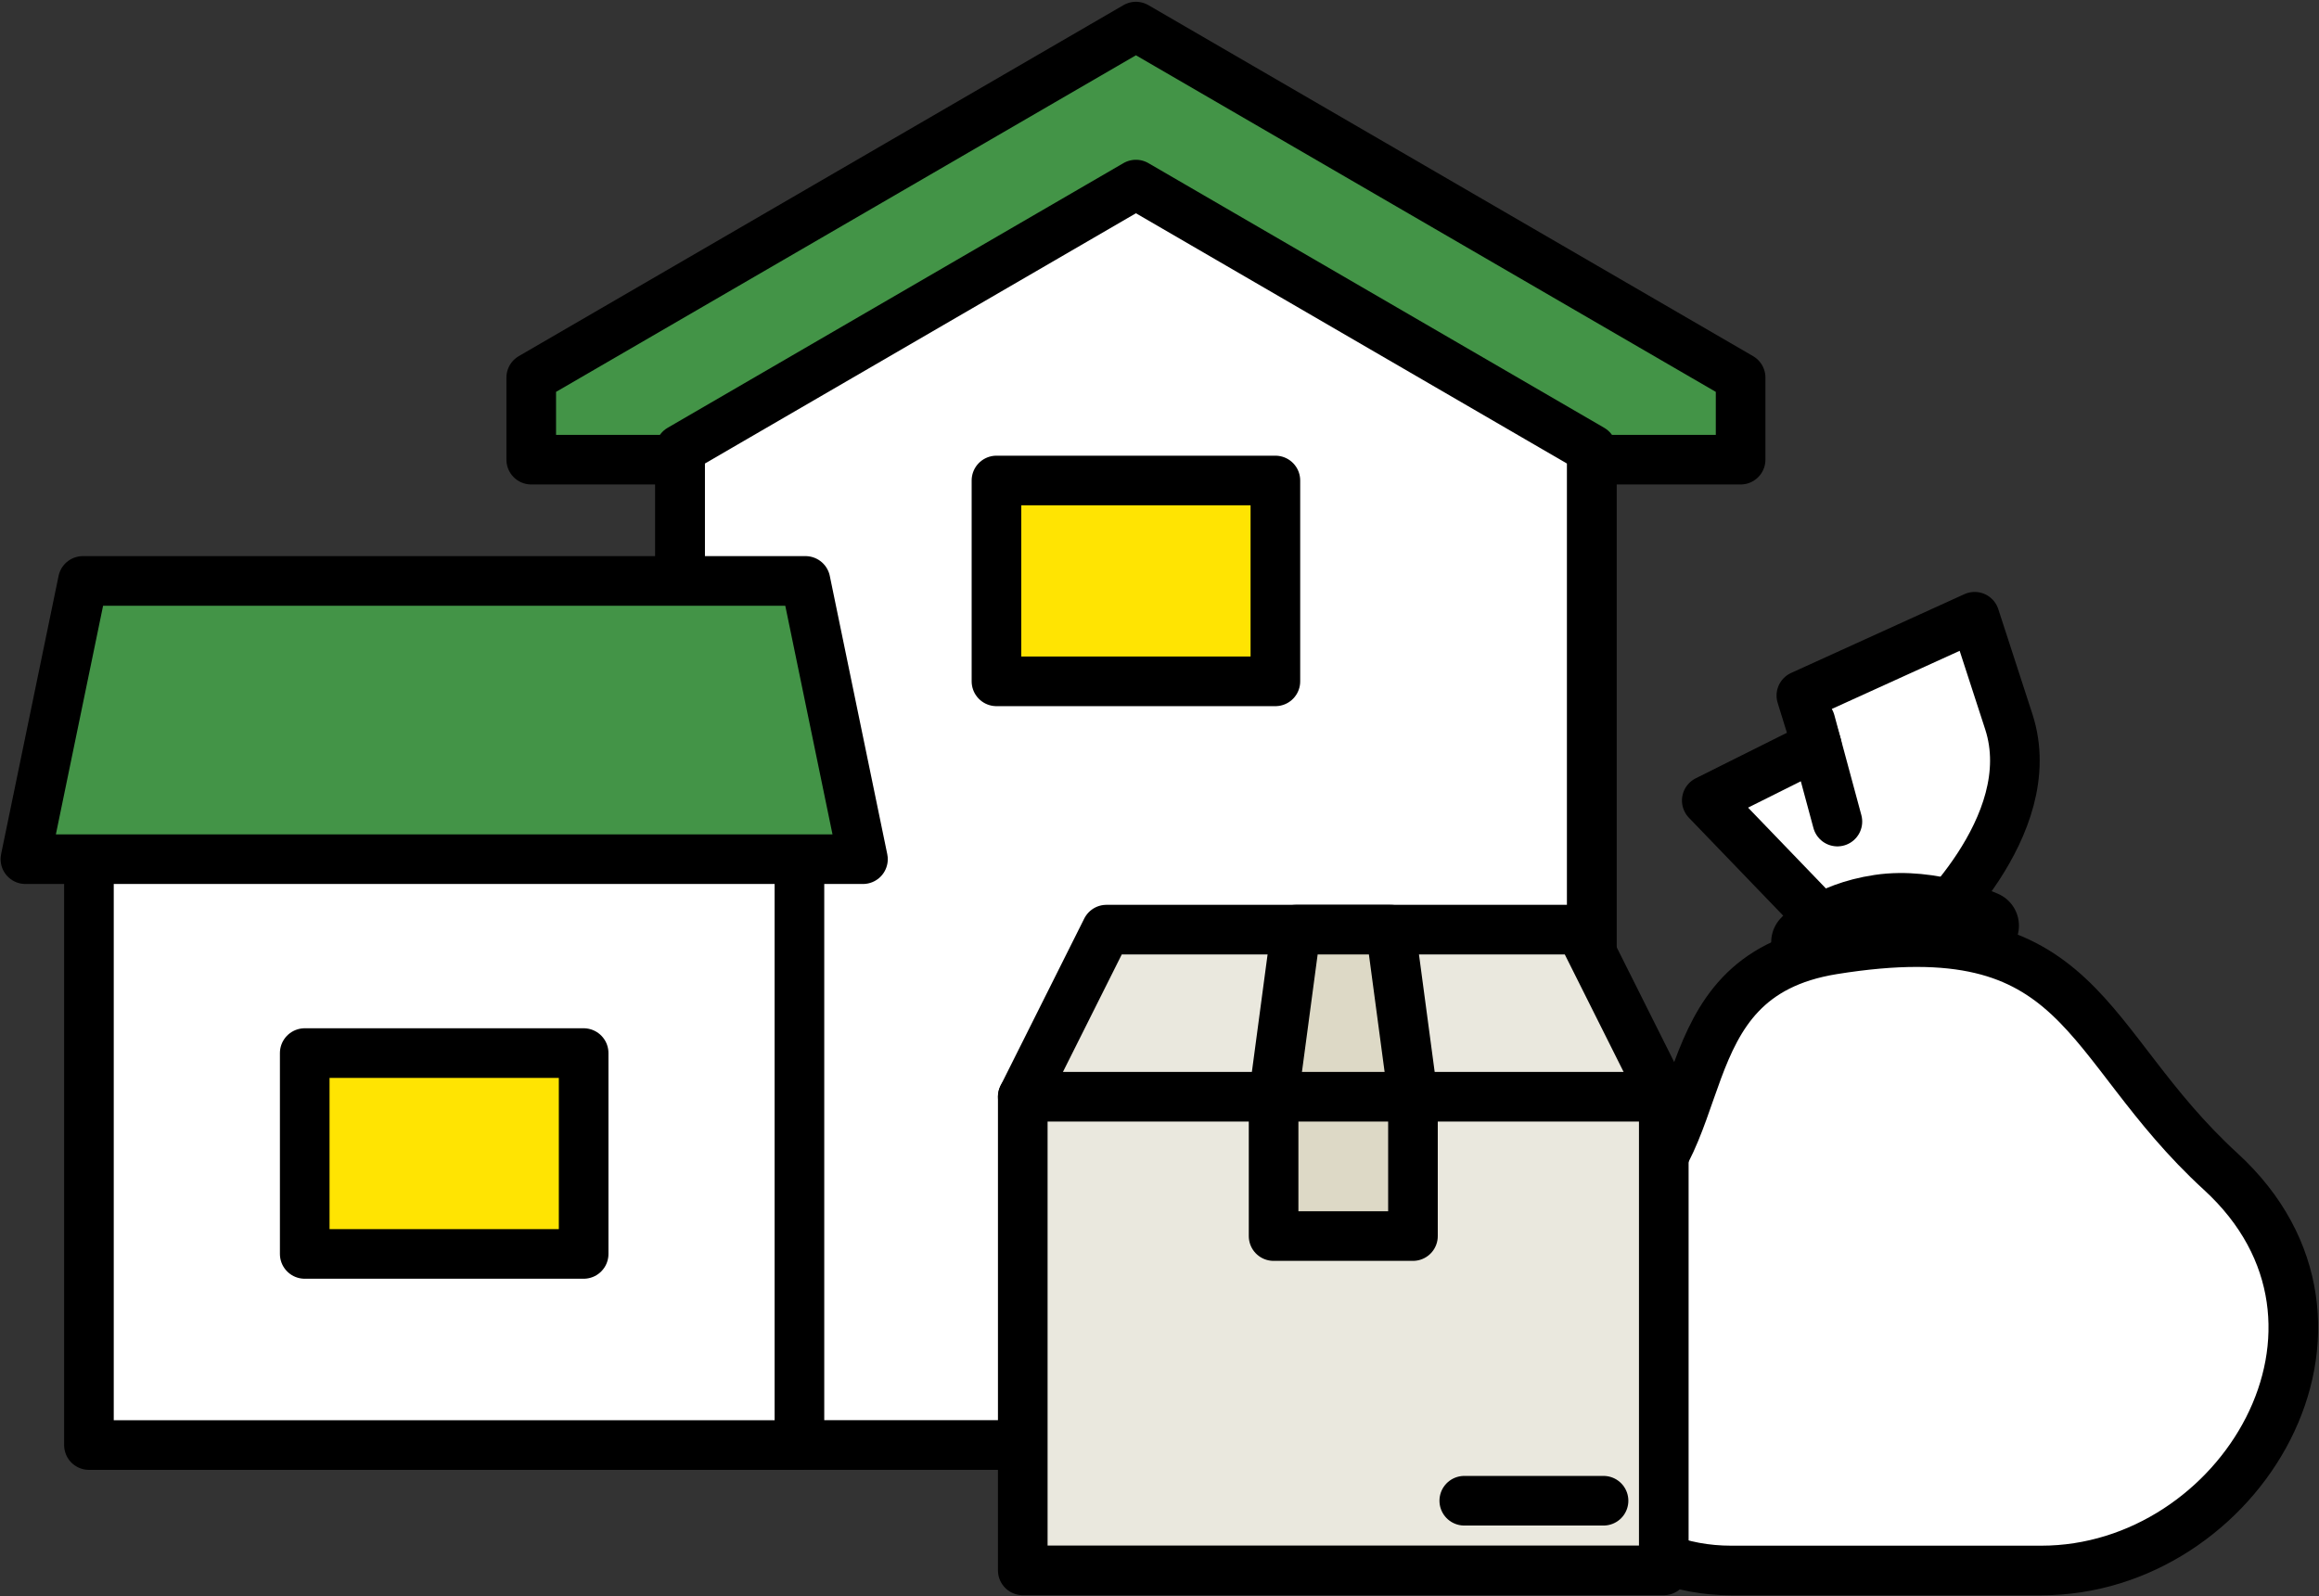 <?xml version="1.0" encoding="utf-8"?>
<!-- Generator: Adobe Illustrator 26.0.1, SVG Export Plug-In . SVG Version: 6.00 Build 0)  -->
<svg version="1.1" xmlns="http://www.w3.org/2000/svg" xmlns:xlink="http://www.w3.org/1999/xlink" x="0px" y="0px"
	 viewBox="0 0 233.63 160.85" style="enable-background:new 0 0 233.63 160.85;" xml:space="preserve">
<rect x="0" y="0" width="233.63" height="160.85" fill="#333333" stroke="none"/>
<style type="text/css">
	.st0{display:none;}
	
		.st1{display:inline;fill:#FFE402;stroke:#000000;stroke-width:5;stroke-linecap:round;stroke-linejoin:round;stroke-miterlimit:10;}
	
		.st2{display:inline;fill:#DDD9C6;stroke:#000000;stroke-width:5;stroke-linecap:round;stroke-linejoin:round;stroke-miterlimit:10;}
	.st3{display:inline;}
	.st4{fill:#FFFFFF;stroke:#000000;stroke-width:5;stroke-linecap:round;stroke-linejoin:round;stroke-miterlimit:10;}
	.st5{fill:#FFFFFF;stroke:#000000;stroke-width:7;stroke-linecap:round;stroke-linejoin:round;stroke-miterlimit:10;}
	.st6{fill:#EAE8DE;stroke:#000000;stroke-width:5;stroke-linecap:round;stroke-linejoin:round;stroke-miterlimit:10;}
	.st7{fill:#DDD9C6;stroke:#000000;stroke-width:5;stroke-linecap:round;stroke-linejoin:round;stroke-miterlimit:10;}
	.st8{fill:none;stroke:#000000;stroke-width:5;stroke-linecap:round;stroke-linejoin:round;stroke-miterlimit:10;}
	
		.st9{display:inline;fill:#439447;stroke:#000000;stroke-width:5;stroke-linecap:round;stroke-linejoin:round;stroke-miterlimit:10;}
	.st10{display:inline;fill:#DDD9C6;stroke:#000000;stroke-width:5;stroke-linecap:round;stroke-linejoin:round;}
	.st11{fill:#FFE402;stroke:#000000;stroke-width:5;stroke-linecap:round;stroke-linejoin:round;stroke-miterlimit:10;}
	.st12{fill:#439447;stroke:#000000;stroke-width:5;stroke-linecap:round;stroke-linejoin:round;stroke-miterlimit:10;}
	.st13{fill:#FFFFFF;stroke:#000000;stroke-width:5;stroke-linecap:round;stroke-linejoin:round;}
</style>
<g id="old" class="st0">
	<path class="st1" d="M120.94,151.58H42.48c-3.92,0-7.1-3.18-7.1-7.1V25.89c0-3.92,3.18-7.1,7.1-7.1h78.45c3.92,0,7.1,3.18,7.1,7.1
		v118.58C128.04,148.4,124.86,151.58,120.94,151.58z"/>
	<line class="st2" x1="81.71" y1="18.79" x2="81.71" y2="151.58"/>
	<line class="st2" x1="91.8" y1="75.21" x2="91.8" y2="82.16"/>
	<line class="st2" x1="71.62" y1="75.21" x2="71.62" y2="82.16"/>
	<line class="st2" x1="118.04" y1="151.58" x2="118.04" y2="161.94"/>
	<g class="st3">
		<path class="st4" d="M180.68,107.69c-17.5,2.81-11.33,20.78-22.67,26.38c-13.8,6.81-8.16,36.19,12.4,36.19c28.17,0,9.53,0,31.24,0
			c19.99,0,34.96-24.75,18.07-40.21C205.48,117,206.18,103.59,180.68,107.69z"/>
		<path class="st4" d="M189.63,106.05c0,0,12.19-10.74,8.75-21.32s-3.44-10.58-3.44-10.58l-17.46,7.94l1.56,5.04l-11.09,5.54
			l13.76,14.29L189.63,106.05z"/>
		<line class="st4" x1="178.39" y1="84.72" x2="181.11" y2="94.79"/>
		<path class="st5" d="M177.94,106.94c0,0,2.22-2.53,7.43-3.31s10.53,1.65,10.53,1.65"/>
	</g>
	<g class="st3">
		<polygon class="st6" points="99.04,122.53 107.47,105.68 155.19,105.68 163.62,122.53 163.62,170.25 99.04,170.25 		"/>
		<polygon class="st7" points="126.56,105.68 124.31,122.53 124.31,136.56 138.35,136.56 138.35,122.53 136.1,105.68 		"/>
		<line class="st8" x1="157.55" y1="163.24" x2="143.52" y2="163.24"/>
		<line class="st8" x1="99.04" y1="122.53" x2="163.62" y2="122.53"/>
	</g>
	<rect x="45.74" y="151.58" class="st2" width="8.31" height="13.61"/>
</g>
<g id="レイヤー_2" class="st0">
	<polygon class="st1" points="160.36,145.61 68.52,145.61 68.52,45.27 114.44,18.6 160.36,45.27 	"/>
	<polygon class="st9" points="53.52,46.32 53.52,38.05 114.44,2.68 175.36,38.05 175.36,46.32 	"/>
	<polygon class="st10" points="160.36,145.61 68.52,145.61 68.52,45.27 114.44,18.6 160.36,45.27 	"/>
	<rect x="100.39" y="48.42" class="st1" width="28.1" height="20.24"/>
	<rect x="8.96" y="76.61" class="st10" width="71.58" height="69.01"/>
	<polygon class="st9" points="86.94,86.58 2.56,86.58 8.35,58.54 81.15,58.54 	"/>
	<rect x="100.39" y="99.54" class="st1" width="28.1" height="46.07"/>
	<rect x="30.7" y="106.12" class="st1" width="28.1" height="20.24"/>
</g>
<g id="レイヤー_4">
	<g>
		<polygon class="st11" points="160.36,145.61 68.52,145.61 68.52,45.27 114.44,18.6 160.36,45.27 		"/>
		<polygon class="st12" points="53.52,46.32 53.52,38.05 114.44,2.68 175.36,38.05 175.36,46.32 		"/>
		<polygon class="st13" points="160.36,145.61 68.52,145.61 68.52,45.27 114.44,18.6 160.36,45.27 		"/>
		<rect x="100.39" y="48.42" class="st11" width="28.1" height="20.24"/>
		<rect x="8.96" y="76.61" class="st13" width="71.58" height="69.01"/>
		<polygon class="st12" points="86.94,86.58 2.56,86.58 8.35,58.54 81.15,58.54 		"/>
		<rect x="30.7" y="106.12" class="st11" width="28.1" height="20.24"/>
	</g>
</g>
<g id="レイヤー_3">
	<g>
		<path class="st4" d="M184.68,95.69c-17.5,2.81-11.33,20.78-22.67,26.38c-13.8,6.81-8.16,36.19,12.4,36.19c28.17,0,9.53,0,31.24,0
			c19.99,0,34.96-24.75,18.07-40.21C209.48,105,210.18,91.59,184.68,95.69z"/>
		<path class="st4" d="M193.63,94.05c0,0,12.19-10.74,8.75-21.32s-3.44-10.58-3.44-10.58l-17.46,7.94l1.56,5.04l-11.09,5.54
			l13.76,14.29L193.63,94.05z"/>
		<line class="st4" x1="182.39" y1="72.71" x2="185.11" y2="82.79"/>
		<path class="st5" d="M181.94,94.94c0,0,2.22-2.53,7.43-3.31c5.21-0.78,10.53,1.65,10.53,1.65"/>
	</g>
	<g>
		<polygon class="st6" points="103.04,110.52 111.47,93.68 159.19,93.68 167.62,110.52 167.62,158.25 103.04,158.25 		"/>
		<polygon class="st7" points="130.56,93.68 128.31,110.52 128.31,124.56 142.35,124.56 142.35,110.52 140.1,93.68 		"/>
		<line class="st8" x1="161.55" y1="151.23" x2="147.52" y2="151.23"/>
		<line class="st8" x1="103.04" y1="110.52" x2="167.62" y2="110.52"/>
	</g>
</g>
</svg>
